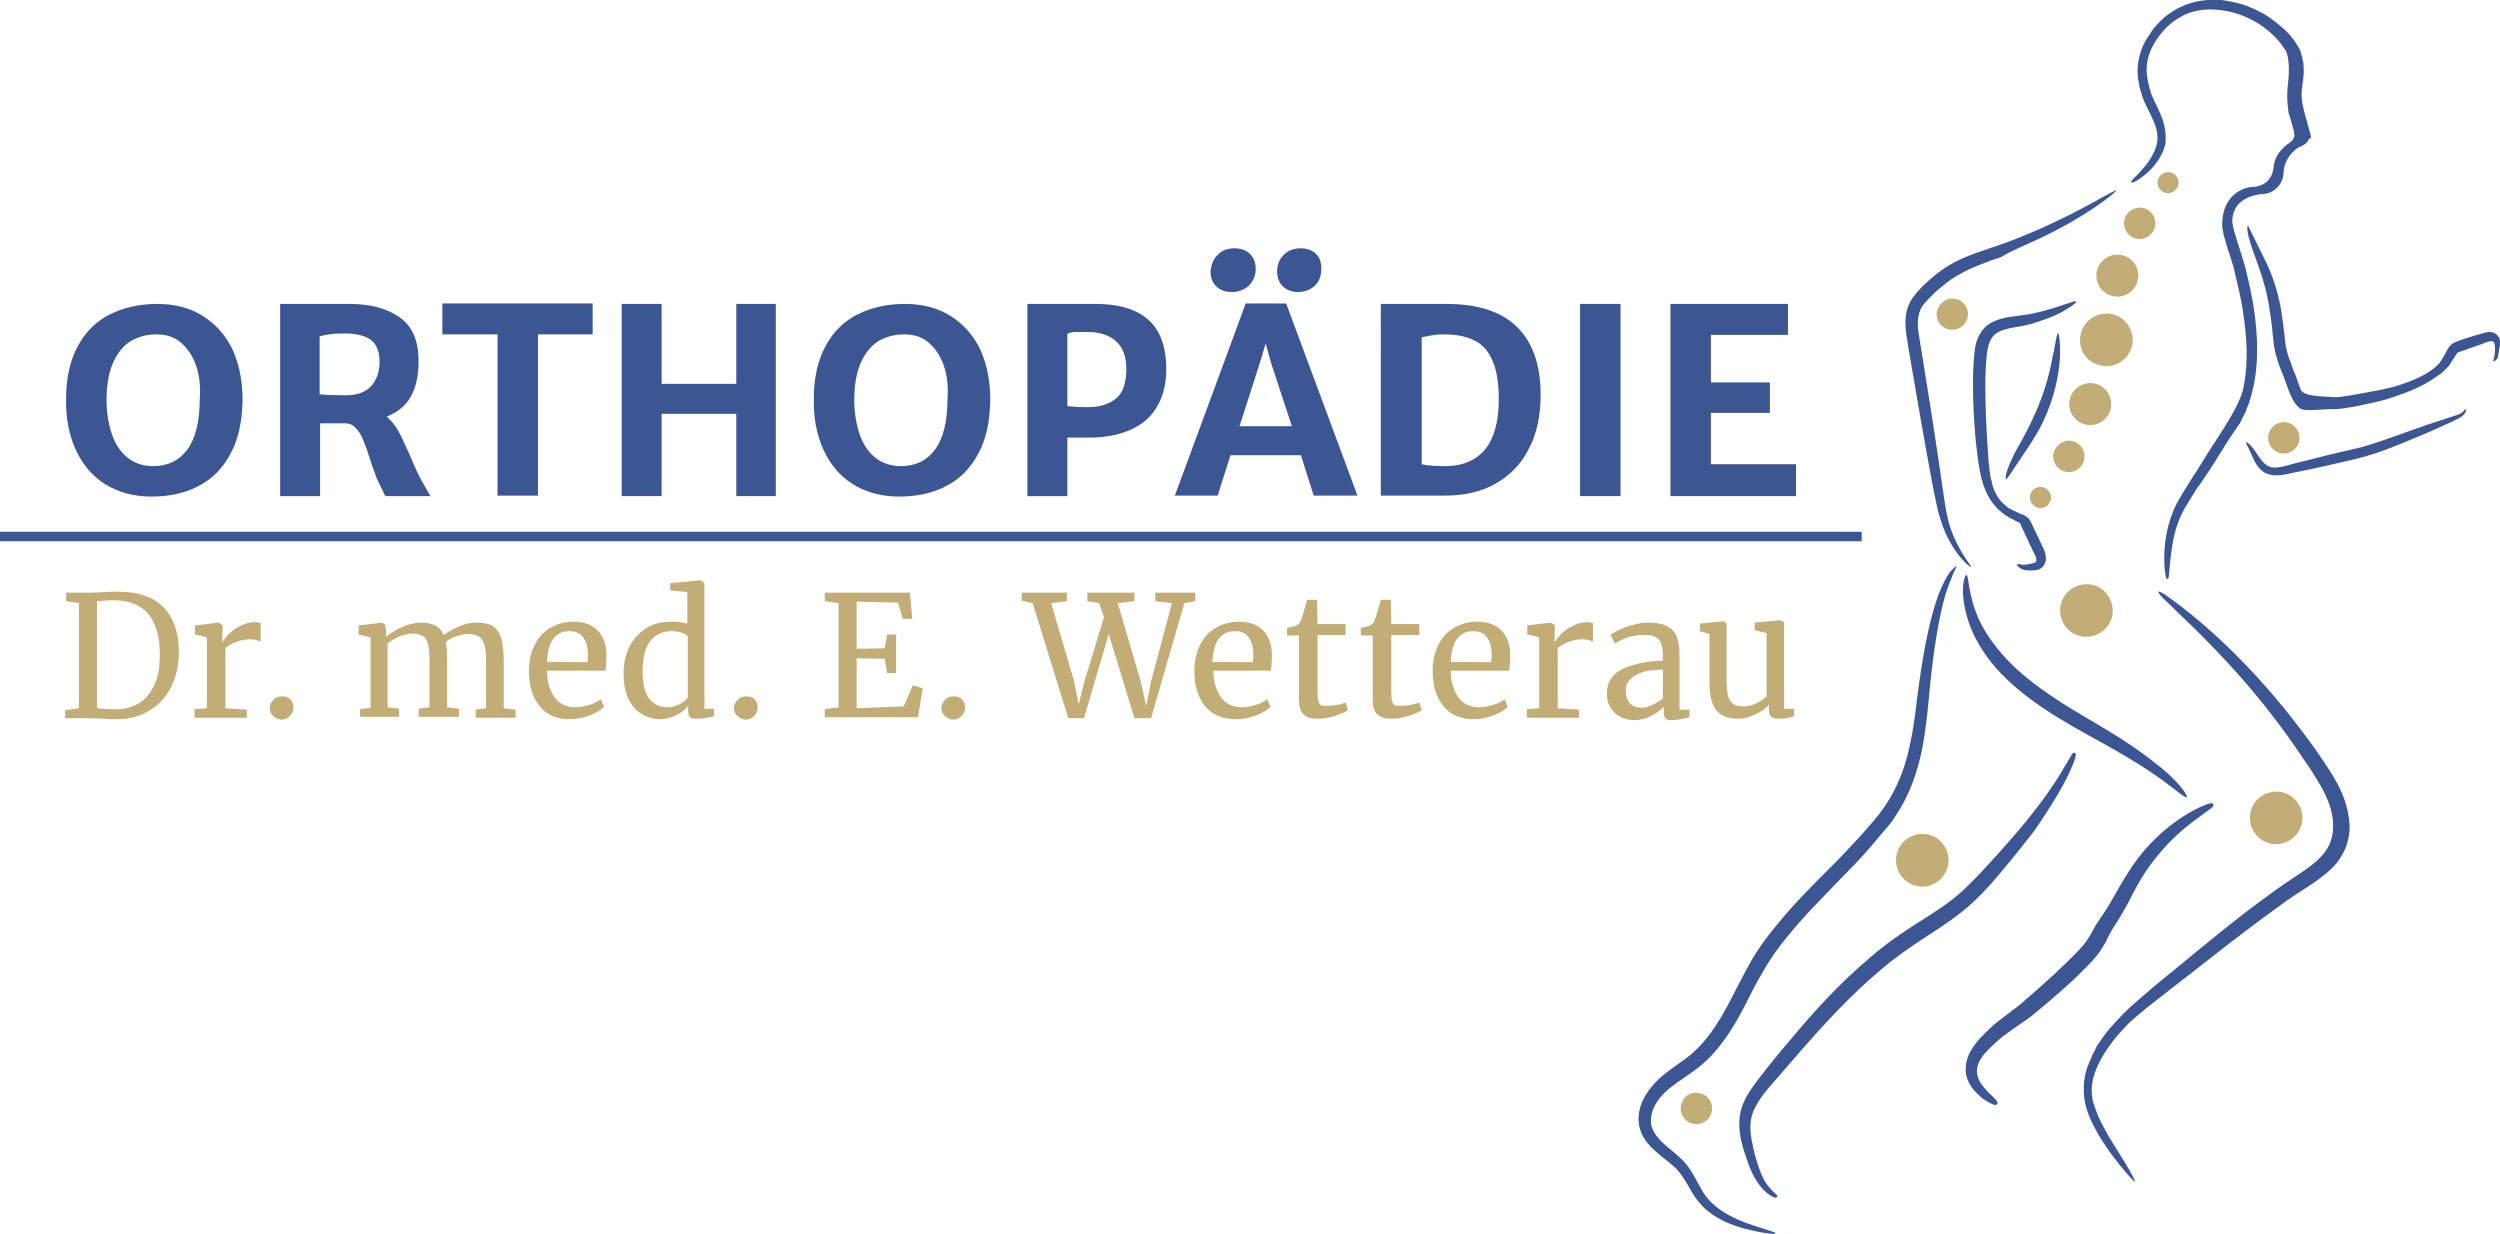 <?xml version="1.0" encoding="utf-8"?>
<!-- Generator: Adobe Illustrator 22.0.1, SVG Export Plug-In . SVG Version: 6.00 Build 0)  -->
<svg version="1.1" id="Ebene_1" xmlns="http://www.w3.org/2000/svg" xmlns:xlink="http://www.w3.org/1999/xlink" x="0px" y="0px"
	 viewBox="0 0 525.6 259.4" style="enable-background:new 0 0 525.6 259.4;" xml:space="preserve">
<style type="text/css">
	.st0{fill:#C1AD75;}
	.st1{fill:#3B5693;}
</style>
<g>
	<path class="st0" d="M484,172.9c0.5-3-1.5-5.9-4.5-6.4c-3-0.5-5.9,1.5-6.4,4.5c-0.5,3,1.5,5.9,4.5,6.4
		C480.6,177.9,483.4,175.9,484,172.9"/>
	<path class="st0" d="M409.6,181.8c0.5-3-1.5-5.9-4.5-6.4c-3-0.5-5.9,1.5-6.4,4.5c-0.5,3,1.5,5.9,4.5,6.4
		C406.2,186.9,409,184.8,409.6,181.8"/>
	<path class="st1" d="M475.9,41.1c0,0,0.2,0,0.4,0C476.2,41,476.1,41,475.9,41.1"/>
	<path class="st0" d="M441.9,76.9c3,0.5,5.9-1.5,6.4-4.5c0.5-3-1.5-5.9-4.5-6.4c-3-0.5-5.9,1.5-6.4,4.5
		C436.8,73.6,438.9,76.4,441.9,76.9"/>
	<path class="st0" d="M431.7,95.4c-0.3,1.8,0.9,3.5,2.7,3.8c1.8,0.3,3.5-0.9,3.8-2.7c0.3-1.8-0.9-3.5-2.7-3.8
		C433.8,92.4,432.1,93.6,431.7,95.4"/>
	<path class="st0" d="M476.9,91.5c-0.3,1.8,0.9,3.5,2.7,3.8c1.8,0.3,3.5-0.9,3.8-2.7c0.3-1.8-0.9-3.5-2.7-3.8
		C478.9,88.5,477.2,89.7,476.9,91.5"/>
	<path class="st0" d="M407.2,65.5c-0.3,1.8,0.9,3.5,2.7,3.8c1.8,0.3,3.5-0.9,3.8-2.7c0.3-1.8-0.9-3.5-2.7-3.8
		C409.3,62.5,407.6,63.7,407.2,65.5"/>
	<path class="st0" d="M446.6,46.4c-0.3,1.8,0.9,3.5,2.7,3.8c1.8,0.3,3.5-0.9,3.8-2.7c0.3-1.8-0.9-3.5-2.7-3.8
		C448.7,43.4,446.9,44.6,446.6,46.4"/>
	<path class="st0" d="M443.8,85.7c0.4-2.4-1.2-4.7-3.6-5.1c-2.4-0.4-4.7,1.2-5.1,3.6c-0.4,2.4,1.2,4.7,3.6,5.1
		C441.1,89.7,443.4,88.1,443.8,85.7"/>
	<path class="st0" d="M440.8,57.2c-0.4,2.4,1.2,4.7,3.6,5.1c2.4,0.4,4.7-1.2,5.1-3.6c0.4-2.4-1.2-4.7-3.6-5.1
		C443.5,53.2,441.2,54.8,440.8,57.2"/>
	<path class="st0" d="M456.2,36.2c-1.2-0.2-2.3,0.6-2.6,1.8c-0.2,1.2,0.6,2.3,1.8,2.6c1.2,0.2,2.3-0.6,2.6-1.8
		C458.2,37.6,457.4,36.4,456.2,36.2"/>
	<path class="st0" d="M426.8,104.2c-0.2,1.2,0.6,2.3,1.8,2.6c1.2,0.2,2.3-0.6,2.6-1.8c0.2-1.2-0.6-2.3-1.8-2.6
		C428.1,102.2,427,103,426.8,104.2"/>
	<path class="st0" d="M437.7,133.8c3,0.5,5.9-1.5,6.4-4.5c0.5-3-1.5-5.9-4.5-6.4c-3-0.5-5.9,1.5-6.4,4.5
		C432.7,130.5,434.7,133.3,437.7,133.8"/>
	<path class="st1" d="M430.4,86.7c2.1-5.1,2.6-9.6,2.7-11.8c0.1-2.9-0.2-4.6-0.4-4.9c0,0,0,0,0,0c0,0,0,0,0,0
		c-0.2,0-0.4,1.1-0.7,2.7c-0.1,0.6-0.2,1.3-0.4,2c-0.7,4-1.8,7.7-3.2,11c-0.8,1.9-1.7,3.8-2.7,5.7l-0.6,1.1
		c-0.7,1.3-1.4,2.4-1.9,3.5c-1.2,2.5-1.7,4.3-1.5,4.7c0,0,0,0.1,0,0.1c0,0,0,0,0,0c0.2,0,0.7-0.8,1.4-1.8l0,0
		c0.4-0.6,0.8-1.3,1.4-2.1c0.2-0.3,0.5-0.7,0.7-1.1l0,0c0.7-1,1.4-2,2.2-3.3C428.5,90.8,429.6,88.7,430.4,86.7"/>
	<path class="st1" d="M444.2,195.2c1.5-2.2,2.7-4.4,3.8-6.5l0.3-0.6c1.3-2.5,2.5-4.5,3.6-6c1.2-1.6,2.5-3.2,3.9-4.7
		c2.6-2.7,5.1-4.6,6.8-5.8l0.8-0.6c1.8-1.3,2.1-1.5,1.9-1.9l-0.1-0.2l-0.1,0c-0.6-0.2-2.8,0.9-3.4,1.2c-1.8,0.9-4.6,2.6-7.7,5.4
		c-1.6,1.5-3.1,3.1-4.4,4.8c-1.3,1.7-2.6,3.7-4.1,6.3l-0.5,0.9c-1.1,1.9-2.2,3.9-3.6,5.8c-0.6,0.9-1.1,1.7-1.5,2.5
		c-0.7,1.3-1.4,2.4-2.6,3.7c-3.4,3.6-6.9,6.7-10.3,9.7c-0.6,0.5-1.2,1-1.7,1.5c-0.9,0.8-2.1,1.6-3.2,2.5c-1.3,1-2.6,1.9-3.4,2.7
		c-1.5,1.4-3.3,3.1-4.4,5.1c-0.6,1-0.9,2.1-1,3.1c-0.1,1,0,2,0.4,3c0.7,1.6,1.7,2.6,2.7,3.5c0.7,0.6,1.4,1,2.2,1.4
		c0.3,0.2,0.6,0.3,0.8,0.3c0.2,0,0.4,0,0.5-0.2c0.2-0.3-0.1-0.7-0.6-1.2c-0.1-0.1-0.3-0.3-0.5-0.5c-0.3-0.3-0.8-0.7-1.2-1.2
		c-0.7-0.8-1.5-1.7-1.8-2.9c-0.4-1.2-0.1-2.6,0.8-3.9c0.9-1.4,2.4-2.7,4.1-4.2c0.9-0.7,2-1.5,3.3-2.4c1.2-0.8,2.5-1.7,3.5-2.5
		l0.6-0.5c3.7-3.1,7.9-6.6,11.8-10.8c1.3-1.4,2.1-2.7,2.9-4.1C443.2,196.9,443.7,196.1,444.2,195.2"/>
	<path class="st1" d="M424.7,52c2.5-1.1,4.9-2.2,7.2-3.4c4.5-2.3,7.8-4.5,9.8-5.9c2.8-2,3.2-2.6,3.3-2.7c0,0,0,0,0,0c0,0,0,0,0,0h0
		c-0.3,0-1.8,0.8-3.8,1.9l-0.1,0.1c-2.4,1.3-5.7,3.1-10,5.1c-2.3,1.1-4.8,2.1-7.2,3.1c-1.3,0.5-2.7,1-4.1,1.5
		c-0.5,0.2-1,0.3-1.5,0.5l0,0c-0.9,0.3-1.9,0.7-2.9,1c-1.9,0.7-3.3,1.3-4.6,2c-1.5,0.8-3,1.8-4.4,3c-0.7,0.6-1.4,1.2-2,1.8l-0.1,0.1
		c-0.6,0.6-1.2,1.2-1.8,2c-0.7,0.8-1.2,1.9-1.5,2.8c-0.3,0.9-0.4,2-0.4,3.1c0,1.6,0.3,3,0.5,4.3l0,0.1c0.1,0.4,0.1,0.8,0.2,1.2
		l2.6,15.1c1.2,6.6,2.1,12,3.1,16.7c0.5,2.6,1.2,4.7,1.9,6.4c0.7,1.6,1.5,3,2.5,4.4c1.5,2,2.7,3,3,3l0,0l0,0c0,0,0,0,0,0
		c0-0.1-0.3-0.6-0.6-1c-0.4-0.6-1-1.4-1.6-2.5c-0.8-1.4-1.5-2.9-2-4.3c-0.6-1.6-1-3.6-1.4-6.2l-0.4-2.7c-0.6-4.2-1.3-8.9-2.1-14.1
		l-2.4-15.1c-0.1-0.4-0.1-0.7-0.2-1.1l0-0.1c-0.2-1.4-0.5-2.7-0.5-4c0-0.9,0.1-1.7,0.3-2.3c0.2-0.7,0.5-1.3,1-1.9
		c0.5-0.6,1-1.1,1.7-1.8c0.6-0.6,1.2-1.2,1.9-1.7c1.3-1.1,2.6-2.1,4-2.8c1.2-0.7,2.5-1.3,4.3-2c0.8-0.3,1.6-0.6,2.6-1l0.1,0
		c0.6-0.2,1.2-0.4,1.7-0.6C421.8,53.3,423.3,52.7,424.7,52"/>
	<path class="st1" d="M427.8,111.5l-0.8-1.7c-0.1-0.2-0.3-0.5-0.5-0.8l0,0c-0.8-0.7-1.3-0.9-1.8-1l0,0c-0.2-0.1-0.6-0.3-1-0.5
		c-0.3-0.1-0.5-0.2-0.9-0.4l-0.1-0.1c-0.2-0.1-0.5-0.2-0.7-0.4c0,0-0.1,0-0.1-0.1l-0.1-0.1c-1.6-1.2-2.4-2.8-2.8-4.1
		c-0.2-0.6-0.3-1.3-0.5-2c-0.3-1.8-0.5-3.9-0.6-6.1l-0.1-1.4c-0.2-2.9-0.4-7.3-0.4-12c0-2.2,0.1-4.3,0.3-6.1
		c0.2-2.2,0.8-3.6,1.7-4.4c1.1-0.9,2.9-1.3,4.3-1.5c1.7-0.3,3.3-0.6,4.6-1.1c2.9-0.9,5-1.9,6.2-2.7c2-1.2,2-1.5,2-1.6c0,0,0,0,0,0
		c-0.1-0.2-0.9,0.1-2.4,0.6l0,0c-1.5,0.5-3.6,1.2-6.2,1.8c-1.3,0.3-2.8,0.5-4.4,0.7c-0.8,0.1-1.7,0.2-2.7,0.5
		c-0.8,0.2-1.9,0.6-2.9,1.3c-0.9,0.7-1.6,1.7-2.1,2.8c-0.5,1.2-0.6,2.3-0.7,3.2c-0.2,2-0.3,4-0.3,6.4c0,3.8,0.2,7.8,0.6,12.2
		c0.2,1.7,0.4,3.6,0.7,5.3c0.3,1.8,0.7,3.4,1.2,4.6c0.5,1.3,1.2,2.5,2.1,3.5c0.4,0.5,0.8,0.9,1.3,1.3c0.7,0.6,1.6,1.2,2.5,1.6
		c0.2,0.1,0.4,0.2,0.5,0.3c0.5,0.2,0.9,0.4,1,0.5l0.1,0.1l0,0.1c0,0,0,0.1,0,0.1c0,0,0,0.1,0.1,0.2l0.8,1.7c0.8,1.7,1.5,3.3,2.1,4.4
		c0.3,0.6,0.4,1.1,0.3,1.3l0,0.1c-0.1,0.2-0.3,0.3-0.7,0.4c-1.1,0.3-1.9,0.4-2.4,0.3c-0.2,0-0.4-0.1-0.5-0.1l0,0c0,0-0.1,0-0.2,0
		c-0.1,0-0.2,0-0.2,0l0,0c0,0,0,0.1,0,0.1c0,0.2,0.2,0.5,0.7,0.8c0.6,0.4,1.6,0.5,2.9,0.4c0.5,0,1.7-0.2,2.2-1.4
		c0.5-1.1,0.1-2.1-0.1-2.8C429.2,114.5,428.5,112.9,427.8,111.5"/>
	<path class="st1" d="M492.3,166.6L492.3,166.6c-1-2.3-2.3-4.3-3.5-6.1l-1.9-2.8l-1.9-2.6c-4.5-6.1-9.4-11.9-14.8-17.3
		c-4.8-4.8-8.9-8.2-11.5-10.2c-1.4-1.1-2.6-1.9-3.4-2.5c-1.1-0.7-1.4-0.8-1.5-0.7c-0.1,0.1,0.1,0.5,0.9,1.3c0.6,0.6,1.5,1.4,3,2.9
		c2.3,2.2,6.3,6,10.7,10.8c5.2,5.6,9.9,11.5,14,17.4l3.6,5.3c1.3,2.1,2.4,3.8,3.2,5.7c0.9,2.1,1.4,4.2,1.3,6.1c0,1.1-0.2,2.1-0.5,3
		c-0.3,0.9-0.8,1.7-1.5,2.6c-1.4,1.7-3.4,3.1-5.2,4.3c-2.3,1.5-4.2,2.8-5.8,4c-3.2,2.3-6.5,4.8-10.6,8.1c-2.9,2.4-5.7,4.6-8.3,6.8
		l-1,0.8c-0.6,0.5-1.1,0.9-1.7,1.4l-0.5,0.4c-2.1,1.7-4,3.3-5.8,4.9c-2.5,2.1-4.5,4.2-6.2,6.2c-1,1.2-1.8,2.4-2.6,3.6l-0.1,0.2l0,0
		c0,0.1-0.1,0.1-0.1,0.2c-0.1,0.1-0.1,0.2-0.1,0.3c-0.2,0.3-0.4,0.7-0.6,1.1l-0.1,0.1c0,0,0,0.1,0,0.1l0,0.1c-0.4,0.8-0.7,1.6-1,2.4
		c-0.2,0.5-0.3,1-0.4,1.4c0,0.2-0.1,0.4-0.1,0.5l0,0.2c-0.2,0.8-0.2,1.5-0.2,2.1c-0.1,2,0.4,4.4,1.4,6.6c1.9,4.2,4.4,7.4,6.2,9.7
		l0.2,0.2c1.9,2.4,2.7,3.1,3,3.3c-0.1-0.4-0.5-1.4-2.1-4c-0.4-0.6-0.8-1.3-1.3-2.1c-1.4-2.2-3.1-4.9-4.4-7.8c-0.4-1-0.7-1.9-1-2.8
		c0-0.1-0.1-0.3-0.1-0.4c0-0.1-0.1-0.3-0.1-0.5l0-0.1c0-0.2-0.1-0.5-0.1-0.7c-0.7-7.1,7.7-14.9,8.1-15.3c1.1-1,2.2-1.9,3.4-2.9
		l17.7-13.8c3-2.3,6.7-5.1,10.6-7.9c1.6-1.2,3.4-2.4,5.8-3.9c2.1-1.4,4.2-2.9,5.9-4.9c0.9-1.2,1.6-2.4,2-3.6c0.4-1.2,0.7-2.5,0.7-4
		C493.9,171.6,493.4,169.1,492.3,166.6"/>
	<path class="st1" d="M525.6,72.5c0.1-0.6,0-1.7-0.9-2.3c-0.9-0.6-1.8-0.4-2.5-0.2c-1.4,0.4-2.8,0.8-4.3,1.3
		c-0.4,0.1-0.8,0.3-1.1,0.4l-0.5,0.2c-0.2,0.1-0.5,0.2-0.8,0.4c-1,0.9-1.1,1.6-1.5,2.2c-0.4,0.7-0.7,1.2-1.1,1.8
		c-0.9,1-2.6,2.4-5.6,3.6c-0.4,0.2-0.8,0.3-1.2,0.5c0,0-0.1,0-0.1,0c-0.5,0.2-1.1,0.4-1.7,0.6c-1.2,0.4-2.5,0.7-4,1
		c-1.4,0.2-8.3,1.7-9.7,1.5c-1.5-0.2-6.3,0-6.9-1.6c-0.3-0.9-0.7-1.8-1-2.8c-0.4-0.9-0.8-1.9-1.1-2.9c-0.4-0.9-0.7-1.9-0.9-2.8
		c-0.2-0.8-0.3-1.9-0.4-2.9c-0.2-1.9-0.5-3.9-0.8-5.8c-0.7-3.7-1.8-6.9-3-9.4c-1.2-2.5-2.2-4.4-2.8-5.7c-0.7-1.3-0.9-2.1-1.1-2.1
		c-0.2,0-0.2,1,0.2,2.5c0.4,1.5,1.2,3.7,2.1,6.2c0.9,2.5,1.8,5.6,2.3,9.2c0.3,1.7,0.5,3.6,0.7,5.7c0.1,1,0.2,2,0.5,3.2
		c0.3,1.1,0.6,2.1,1,3.1c0.4,1,0.8,1.9,1.1,2.9c0.4,0.9,0.6,1.8,1.1,2.8c0.4,1,1,2,2,2.8c0.9,0.7,5.8,0,6.8,0.1
		c2,0.2,8.9-1.4,10.4-1.8c1.5-0.4,3-0.9,4.2-1.4c0,0,0.1,0,0.1,0c3.9-1.4,6.4-3,7.8-4.1c0,0,0,0,0.1,0c0.4-0.3,0.7-0.6,1.1-1
		c0.2-0.2,0.3-0.3,0.3-0.3c0.5-0.5,0.9-1.1,1.3-1.8c0.4-0.6,0.9-1.4,1-1.5c0.1,0,0.1,0,0.3-0.1l0.6-0.2c0.4-0.1,0.7-0.2,1.1-0.4
		c1.5-0.5,3-1,4.2-1.5c0.6-0.2,1.1-0.2,1.2-0.1c0.2,0,0.3,0.3,0.4,0.8c0.1,1,0,1.9-0.1,2.4c-0.1,0.5-0.3,0.8-0.2,0.9
		c0.1,0.1,0.5,0,0.9-0.6C525.2,74.7,525.4,73.7,525.6,72.5"/>
	<path class="st1" d="M516.7,87.2c-1.2,0.4-3,1-5.2,1.7c-2.2,0.7-4.8,1.7-7.7,2.7c-2.9,1-6,2.2-9.4,2.9c-3.5,0.8-6.8,1.6-9.8,2.4
		c-3,0.6-5.8,1.9-7.5,1.2c-0.8-0.3-1.5-1.1-2-1.8c-0.5-0.8-1-1.4-1.3-1.9c-0.8-1.1-1.5-1.5-1.6-1.4c-0.1,0.1,0.3,0.7,0.8,1.8
		c0.3,0.6,0.6,1.3,1,2.2c0.5,0.8,1.1,1.9,2.4,2.5c1.3,0.6,2.9,0.5,4.3,0.2c1.3-0.3,2.8-0.6,4.3-0.9c3-0.6,6.3-1.4,9.8-2.2
		c3.5-0.8,6.8-2,9.7-3.2c2.9-1.2,5.4-2.2,7.6-3.2c2.2-1,3.8-1.7,5.1-2.4c0.6-0.4,1-0.8,1.2-1.2c0.1-0.4,0.1-0.6,0-0.6
		C518.1,86.1,517.9,86.8,516.7,87.2"/>
	<path class="st1" d="M483.8,18.4c0-0.1,0-0.2,0-0.3c0.2-1.2,0.4-2.5,0.3-3.9c0-0.1,0-0.2,0-0.3c0.1,1,0,2-0.1,2.9
		C483.9,17.4,483.8,17.9,483.8,18.4"/>
	<path class="st1" d="M485.1,26.5C485.1,26.5,485.1,26.5,485.1,26.5C485.1,26.5,485.1,26.5,485.1,26.5"/>
	<path class="st1" d="M483.4,11c0.1,0.3,0.2,0.6,0.4,0.9C483.6,11.6,483.5,11.3,483.4,11"/>
	<path class="st1" d="M484,12.9c0,0.2,0.1,0.3,0.1,0.5C484,13.2,484,13,484,12.9"/>
	<line class="st1" x1="467.3" y1="93.8" x2="467.4" y2="93.7"/>
	<path class="st1" d="M485.8,28.4l-1-3.6c-0.5-1.8-1-3.6-0.9-5.4c0-0.3,0-0.5,0.1-0.8l0-0.1c0-0.4,0.1-0.7,0.1-1.1l0.1-0.4
		c0.1-1.1,0.2-2.1,0.1-2.9c0-0.1,0-0.3,0-0.4l0-0.2c0-0.2-0.1-0.4-0.1-0.5c-0.1-0.3-0.1-0.6-0.2-1l0-0.1c-0.1-0.3-0.2-0.6-0.3-0.9
		l0-0.1c-0.2-0.6-0.5-1.1-0.8-1.5c-0.8-1.4-1.9-2.6-3.2-3.7c-1.2-1.1-2.5-2-3.8-2.8c-1.4-0.8-2.8-1.4-4.2-1.9
		C470,0.5,468.5,0.2,467,0c-3-0.2-5.9,0.2-8.4,1.4c-1.4,0.6-2.6,1.5-3.5,2.2c-0.9,0.8-1.8,1.7-2.7,2.9c-0.2,0.3-0.4,0.7-0.6,1
		l-0.1,0.1c-0.5,0.7-0.8,1.3-1.1,1.9c-0.8,1.8-1.2,3.7-1.2,5.6c0,1,0.2,2,0.4,3.1c0,0.1,0.1,0.3,0.1,0.4c0.2,0.7,0.4,1.4,0.6,2
		c0.3,0.8,0.7,1.6,1.1,2.4c0.4,0.7,0.7,1.4,1,2.1c0.7,1.5,1,2.8,1,3.9c0,1-0.3,2.1-0.9,3.3c-1.1,2.2-2.5,3.5-3.2,4.3l-0.5,0.5
		c-0.9,0.9-1,1.1-0.9,1.2l0,0.1l0.1,0c0,0,0.5,0,1.9-1c1.1-0.8,2.7-2.1,4-4.3c0.4-0.7,0.8-1.5,1-2.3c0-0.1,0-0.1,0.1-0.2l0-0.1
		c0-0.2,0.1-0.4,0.1-0.6c0-0.1,0-0.1,0-0.2c0-0.1,0-0.2,0-0.2c0-0.1,0-0.1,0-0.2c0,0,0-0.1,0-0.1c0,0,0-0.1,0-0.1c0,0,0-0.1,0-0.1
		c0-0.2,0-0.3,0-0.6l0-0.2c-0.1-1.2-0.4-2.6-1-4c-0.3-0.7-0.6-1.4-0.9-2c-0.4-0.8-0.8-1.6-1.1-2.4c-0.6-1.8-0.9-3.4-1-4.8
		c-0.1-4,2.2-7,3.5-8.5c1.3-1.5,2.9-2.6,4.7-3.5c2.2-0.9,4.6-1.2,7-0.9c1.3,0.1,2.6,0.4,3.9,0.8c1.3,0.4,2.5,1,3.8,1.7
		c1.2,0.7,2.3,1.5,3.4,2.5c1.1,1,2,2.1,2.7,3.2c0,0,0,0.1,0.1,0.1c0,0,0,0.1,0.1,0.1c0,0,1.2,2,0.5,7.3c-0.2,1.7-0.2,3.5,0.1,5.5
		l0,0.2c0,0.2,0.1,0.4,0.2,0.6l1,3.6c0,0.1,0,0.1,0,0.2l0,0.2c0.1,0.2,0.1,0.5,0,0.7c-0.1,0.5-0.4,0.8-0.9,1.2l-0.3,0.2l0,0
		c-0.9,0.6-3,2.4-3.1,5.1c0,0.1,0,0.3-0.1,0.4l0,0c-0.1,0.7-0.4,1.4-0.8,1.9c-0.1,0.1-0.2,0.2-0.3,0.4l0,0c-0.5,0.5-1.2,0.9-1.9,1.1
		c-0.4,0.1-0.8,0.2-1.3,0.2l-0.2,0c-0.3,0-6.4,0.6-6.2,8.4l0,0c0.1,0.6,0.2,1.1,0.3,1.7c0.4,1.5,0.8,2.9,1.3,4.2l0.1,0.4
		c0.2,0.7,0.5,1.5,0.7,2.2c0.1,0.4,0.2,0.9,0.3,1.4c0.1,0.3,0.1,0.6,0.2,0.8c0.8,3.3,1.4,6.2,1.7,8.8c0.8,5.8,0.7,10.8-0.3,15
		c-1,3.3-3.3,6.8-6,11c-0.9,1.3-1.7,2.7-2.6,4.1c-0.5,0.8-1,1.6-1.5,2.4l-0.1,0.1c-1.3,2.1-2.6,4.1-3.7,6.1c-1.2,2.4-2,5.1-2.4,8.1
		c-0.5,4.6,0.1,7.4,0.3,7.7l0.1,0l0.1,0c0.2,0,0.3-0.3,0.4-2c0.1-1.3,0.3-3.2,0.7-5.6c0.5-2.9,1.4-5.3,2.6-7.4
		c0.7-1.2,1.5-2.4,2.4-3.9c0.2-0.3,0.4-0.6,0.6-0.8c1.2-1.7,2.5-3.7,3.5-5.3c0.3-0.4,0.5-0.9,0.8-1.3l0.2-0.3
		c0.8-1.3,1.7-2.8,2.7-4.2c0.2-0.3,0.5-0.7,0.7-1c0.1-0.2,0.2-0.4,0.4-0.6c0.1-0.1,0.1-0.2,0.2-0.3c0.1-0.2,0.2-0.4,0.3-0.6l0.9-1.8
		c0.1-0.2,0.2-0.4,0.2-0.6l0.3-0.7c0.2-0.5,0.4-1,0.5-1.5c1.5-4.7,1.8-10.5,1-17.1c-0.3-2.7-0.9-5.6-1.7-9c-0.1-0.3-0.1-0.5-0.2-0.8
		c-0.1-0.5-0.2-1-0.4-1.5c-0.2-0.8-0.5-1.6-0.7-2.3l-0.1-0.3c-0.4-1.4-0.9-2.8-1.3-4.2c-0.2-0.7-0.3-1.3-0.4-1.9v0
		c0-4.5,3.8-5.6,6.1-5.9l0.1,0c0.1,0,0.2,0,0.3,0c1.9-0.1,3.6-1.5,4.1-3.3c0.1-0.4,0.2-0.9,0.2-1.3c0-0.3,0.1-0.6,0.1-0.9
		c0.2-0.9,0.6-1.8,1.2-2.6c0.6-0.8,1.3-1.4,2-1.8c0.1,0,0.2-0.1,0.3-0.1c0.3-0.1,0.6-0.3,0.9-0.5c0.4-0.3,0.7-0.7,0.8-1.1
		C486,29.1,485.9,28.7,485.8,28.4l0.3-0.1L485.8,28.4z"/>
	<path class="st1" d="M459.7,167.6c-0.4,0.3-3.1-2.4-8.3-5.8c-2.6-1.7-5.8-3.6-9.4-5.6c-3.6-2-7.7-4.2-11.8-6.9
		c-4.1-2.7-7.8-5.7-10.6-8.9c-2.8-3.2-4.7-6.6-5.7-9.6c-1-3-1.3-5.6-1.2-7.3c0.1-1.7,0.5-2.6,0.7-2.6c0.6,0,0.2,3.8,2.6,9.2
		c1.2,2.7,3.2,5.6,5.9,8.5c2.7,2.9,6.2,5.6,10.1,8.2c3.9,2.6,7.9,4.8,11.5,7c3.6,2.2,6.7,4.3,9.2,6.3
		C457.9,164,460.1,167.3,459.7,167.6"/>
	<path class="st1" d="M411.3,119c0.1,0.1-0.2,0.6-0.7,1.7c-0.4,1.1-1.1,2.6-1.7,4.7c-1.2,4.2-2.3,10.6-3.1,18.5
		c-0.4,3.9-0.7,8.3-1.6,13.1c-0.9,4.7-2.5,9.8-5.6,14.4c-0.7,1.2-1.6,2.3-2.5,3.3c-0.9,1.1-1.8,2.1-2.7,3.2
		c-1.8,2.1-3.8,4.2-5.8,6.2c-4,4.2-8.2,8.3-11.9,12.9c-1.9,2.3-3.6,4.7-5,7.2c-1.5,2.5-2.8,5.1-4.1,7.7c-1.4,2.6-2.8,5.1-4.6,7.4
		c-1.7,2.3-3.8,4.4-6.1,6c-2.2,1.6-4.4,2.9-6,4.5c-1.6,1.6-2.7,3.5-2.8,5.4c-0.2,1.9,0.9,3.5,2.3,4.9c1.5,1.4,3.2,2.6,4.7,4.2
		c1.5,1.6,2.3,3.5,3.2,5c0.8,1.6,1.7,2.8,2.8,3.8c2.2,2,4.7,3.1,6.7,3.9c4.1,1.5,6.6,2,6.5,2.3c0,0.2-2.5,0.1-6.9-1.1
		c-2.2-0.6-4.9-1.6-7.5-3.7c-1.3-1.1-2.5-2.6-3.4-4.2c-0.9-1.6-1.8-3.2-3-4.5c-1.3-1.3-3-2.4-4.7-4c-0.9-0.8-1.7-1.7-2.4-2.9
		c-0.6-1.2-1-2.6-0.9-4c0.1-2.8,1.6-5.3,3.5-7.3c1.9-2,4.2-3.4,6.2-4.9c4.1-2.9,7-7.4,9.6-12.4c1.3-2.5,2.6-5.1,4.1-7.8
		c1.5-2.7,3.3-5.2,5.3-7.6c3.9-4.9,8.2-9.1,12.2-13.1c2-2,3.9-4.1,5.8-6.1c1.8-2.1,3.6-4,5-6.1c2.9-4.2,4.5-8.8,5.4-13.3
		c1-4.5,1.3-8.8,1.9-12.8c1.1-7.9,2.5-14.4,4.1-18.6c0.8-2.1,1.7-3.7,2.4-4.7C410.8,119.4,411.2,119,411.3,119"/>
	<path class="st1" d="M434.7,163.2c0.7-1.4,1.9-4.2,1.7-4.7l-0.1-0.1l-0.1-0.1c-0.4-0.2-0.5,0.1-1.6,2c-0.4,0.6-0.8,1.3-1.3,2.2
		c-1.4,2.3-3.9,6-7.6,10.5c-1.7,2.1-3.6,4.2-5.9,6.8c-2.1,2.3-4.4,4.9-7.1,7.4c-2.6,2.4-5.8,4.5-9.2,6.6c-3.8,2.4-7.2,4.8-10.2,7.4
		c-6.8,5.7-12.3,11.9-16.8,17.3c-2.6,3-4.9,5.9-6.6,8.1c-0.9,1.2-2,2.6-2.8,4.1c-0.8,1.5-1.3,3.1-1.4,4.6c-0.1,1.3,0,2.6,0.3,4.2
		c0.3,1.3,0.6,2.4,1,3.5c0.7,2.3,1.5,4.1,2.4,5.4c1,1.6,2.1,2.5,2.6,2.8c0.4,0.3,0.7,0.4,0.9,0.5c0.1,0,0.2,0.1,0.3,0.1
		c0.2,0,0.3,0,0.4-0.1c0.2-0.3,0-0.5-0.4-0.8c-0.5-0.5-1.6-1.4-2.5-3.2c-0.6-1.2-1.2-2.9-1.8-5.1c-0.2-0.9-0.5-2.1-0.7-3.3
		c-0.2-1.4-0.3-2.5-0.1-3.6c0.1-1.2,0.6-2.4,1.3-3.6c0.7-1.3,1.8-2.6,2.6-3.6l0.3-0.3c2.1-2.4,4.2-4.9,6.5-7.5
		c4.8-5.5,10.2-11.4,16.6-16.8c2.9-2.5,6.2-4.8,9.9-7.2c3.3-2.1,6.7-4.4,9.5-7c2.7-2.5,4.9-5.1,7.1-7.8c2.5-3,4.2-5.2,5.7-7.1
		C431.6,169,433.8,165.1,434.7,163.2"/>
	<path class="st0" d="M353.4,232.5c-0.3,1.8,0.9,3.5,2.7,3.8c1.8,0.3,3.5-0.9,3.8-2.7c0.3-1.8-0.9-3.5-2.7-3.8
		C355.4,229.4,353.7,230.6,353.4,232.5"/>
</g>
<rect x="0" y="111.8" class="st1" width="391.4" height="2"/>
<g>
	<path class="st1" d="M16.4,72.7c1.6-3,3.9-5.2,6.7-6.6s6.1-2.2,9.9-2.2c3.7,0,6.9,0.8,9.6,2.5c2.7,1.7,4.8,4,6.3,7.1
		c1.4,3.1,2.1,6.6,2.1,10.7c-0.1,4.5-0.9,8.3-2.6,11.3c-1.6,3-3.9,5.3-6.7,6.7c-2.8,1.5-6.2,2.2-9.9,2.2c-3.7,0-6.9-0.9-9.7-2.6
		c-2.7-1.7-4.8-4.2-6.2-7.3c-1.4-3.1-2.1-6.7-2-10.7C13.9,79.3,14.8,75.6,16.4,72.7z M41.2,76.8c-0.7-2-1.8-3.6-3.2-4.8
		c-1.4-1.2-3.1-1.7-5.2-1.7c-2,0-3.7,0.5-5.3,1.4c-1.5,0.9-2.8,2.5-3.7,4.5s-1.4,4.7-1.4,7.9c0,2.6,0.4,5,1.1,7.1
		c0.7,2.1,1.8,3.8,3.3,5c1.5,1.2,3.3,1.8,5.4,1.8c3.1,0,5.5-1.2,7.2-3.5s2.6-5.9,2.6-10.7C42.2,81.1,41.9,78.8,41.2,76.8z"/>
	<path class="st1" d="M90.5,104.3h-9.4c-0.2-0.2-0.4-0.5-0.5-0.9c-0.2-0.3-0.4-0.8-0.6-1.2l-0.4-0.8c-0.3-0.6-0.6-1.3-0.8-2
		c-0.3-0.7-0.6-1.6-1-2.8c-0.5-1.7-1-3-1.4-4c-0.4-1-0.9-1.9-1.6-2.6c-0.6-0.7-1.4-1-2.2-1c-1.8,0-3.6,0-5.3,0v15.3h-8.4V63.9h3.9
		c0.9,0,1.9,0,3.1,0c1,0,2.1,0,3.4,0c1.3,0,2.7,0,4.2,0c4.3,0,7.8,0.9,10.5,2.8s4,4.9,4,9.3c0,3.1-0.6,5.6-1.7,7.5
		c-1.1,1.9-2.8,3.2-5,4.1c0.9,0.8,1.8,1.8,2.5,3.1c0.7,1.3,1.5,3.1,2.5,5.3c1,2.5,1.9,4.3,2.6,5.5L90.5,104.3z M67.3,82.9
		c0.9,0.1,2.7,0.2,5.5,0.2c2.4,0,4.1-0.7,5.3-2c1.1-1.3,1.7-3,1.7-5c0-1.2-0.2-2.2-0.6-3.1c-0.4-0.9-1.1-1.6-2.2-2.1
		c-1.1-0.5-2.6-0.8-4.6-0.8c-2.1,0-3.8,0.2-5.2,0.6V82.9z"/>
	<path class="st1" d="M93,70.3v-6.5h31.6v6.5h-11.5v33.9h-8.5V70.3H93z"/>
	<path class="st1" d="M139.1,63.9v16.8h15.7V63.9h8.3v40.4h-8.3V87h-15.7v17.3h-8.4V63.9H139.1z"/>
	<path class="st1" d="M173.6,72.7c1.6-3,3.9-5.2,6.7-6.6s6.1-2.2,9.9-2.2c3.7,0,6.9,0.8,9.6,2.5c2.7,1.7,4.8,4,6.3,7.1
		c1.4,3.1,2.1,6.6,2.1,10.7c-0.1,4.5-0.9,8.3-2.6,11.3c-1.6,3-3.9,5.3-6.7,6.7c-2.8,1.5-6.2,2.2-9.9,2.2c-3.7,0-6.9-0.9-9.7-2.6
		c-2.7-1.7-4.8-4.2-6.2-7.3c-1.4-3.1-2.1-6.7-2-10.7C171.1,79.3,172,75.6,173.6,72.7z M198.4,76.8c-0.7-2-1.8-3.6-3.2-4.8
		c-1.4-1.2-3.1-1.7-5.2-1.7c-2,0-3.7,0.5-5.3,1.4c-1.5,0.9-2.8,2.5-3.7,4.5s-1.4,4.7-1.4,7.9c0,2.6,0.4,5,1.1,7.1
		c0.7,2.1,1.8,3.8,3.3,5c1.5,1.2,3.3,1.8,5.4,1.8c3.1,0,5.5-1.2,7.2-3.5s2.6-5.9,2.6-10.7C199.4,81.1,199.1,78.8,198.4,76.8z"/>
	<path class="st1" d="M218.5,63.9c1.6,0,3.7,0,6.4,0c2.5,0,4.3,0,5.5,0c4.8,0,8.5,1.1,11,3.3c2.5,2.2,3.8,5.7,3.8,10.4
		c0,3-0.6,5.6-1.9,7.8c-1.2,2.2-3.1,3.8-5.5,4.9c-2.4,1.1-5.3,1.7-8.8,1.7c-1.8,0-3.4,0-4.6,0v12.3H216V63.9H218.5z M234.6,83.8
		c1.5-1.2,2.2-3.3,2.2-6.3c0-2.5-0.7-4.4-2.1-5.7c-1.4-1.3-3.4-2-6-2c-1,0-1.9,0-2.5,0c-0.6,0-1.3,0.1-1.8,0.4v15.2
		c1.1,0.1,2.6,0.2,4.4,0.2C231.2,85.6,233.1,85,234.6,83.8z"/>
	<path class="st1" d="M273.5,95.7h-14.8l-2.7,8.5H247l14.9-40.4h8.5l15,40.4h-9.2L273.5,95.7z M255.2,54.6c0.4-0.7,1-1.3,1.8-1.8
		c0.8-0.4,1.6-0.6,2.5-0.6c1.4,0,2.5,0.4,3.3,1.2c0.8,0.8,1.2,1.8,1.2,3.2c0,0.9-0.2,1.7-0.7,2.5c-0.4,0.7-1,1.3-1.8,1.7
		c-0.8,0.4-1.6,0.6-2.5,0.6c-1.4,0-2.5-0.4-3.3-1.2c-0.8-0.8-1.2-1.8-1.2-3.2C254.6,56.2,254.8,55.4,255.2,54.6z M271.6,89.6
		l-4.4-13.4l-1.1-4l-1.2,4l-4.3,13.4H271.6z M269.1,54.6c0.4-0.7,1-1.3,1.8-1.8c0.8-0.4,1.6-0.6,2.5-0.6c1.4,0,2.5,0.4,3.3,1.2
		c0.8,0.8,1.1,1.8,1.1,3.2c0,0.9-0.2,1.7-0.6,2.5c-0.4,0.7-1,1.3-1.8,1.7c-0.8,0.4-1.6,0.6-2.5,0.6c-1.3,0-2.4-0.4-3.2-1.2
		c-0.8-0.8-1.2-1.8-1.2-3.2C268.5,56.2,268.7,55.4,269.1,54.6z"/>
	<path class="st1" d="M294.3,63.9c0.6,0,1.7,0,3.4,0c2.4,0,4.5,0,6.4,0c6.6,0,11.6,1.6,14.9,4.9s4.9,8,4.9,14.2
		c0,4.4-0.8,8.2-2.5,11.4c-1.6,3.2-4,5.6-7,7.3c-3,1.7-6.6,2.5-10.7,2.5c-1.3,0-3.2,0-5.7,0c-1.5,0-2.8,0-3.6,0h-4.1V63.9H294.3z
		 M312.2,94.5c1.9-2.3,2.9-5.8,2.9-10.5c0-3.4-0.4-6.1-1.3-8.1c-0.8-2-2.1-3.5-3.8-4.3c-1.7-0.9-3.9-1.3-6.6-1.3
		c-0.9,0-2.1,0.1-3.4,0.4l-1.1,0.2v26.7c1.2,0.3,3,0.4,5.4,0.4C307.6,97.9,310.3,96.8,312.2,94.5z"/>
	<path class="st1" d="M340.7,63.9v40.4h-8.5V63.9H340.7z"/>
	<path class="st1" d="M375.9,63.9v6.5h-16.2v10h12.4v6.4h-12.4v10.8h17.9v6.7h-26.4V63.9H375.9z"/>
</g>
<g>
	<path class="st0" d="M16.6,126.8l-2.7-0.4v-1.8h4.6c0.7,0,1.8,0,3.1-0.1c1.4-0.1,2.4-0.1,3.1-0.1c4.4,0,7.6,1.1,9.7,3.3
		c2.1,2.2,3.2,5.3,3.2,9.3c0,2.8-0.5,5.2-1.6,7.4c-1.1,2.2-2.6,3.8-4.6,5c-2,1.2-4.2,1.8-6.8,1.8c-0.6,0-1.5,0-2.9-0.1
		c-1.4-0.1-2.5-0.1-3.2-0.1h-4.8v-1.7l2.9-0.4V126.8z M23.5,149.1h1.1c1.8,0,3.3-0.5,4.7-1.3c1.4-0.9,2.4-2.2,3.2-3.9
		c0.8-1.7,1.1-3.8,1.1-6.3c0-3.7-0.8-6.5-2.4-8.5c-1.6-1.9-4-2.9-7.3-2.9c-0.7,0-1.5,0-2.4,0.1c-0.4,0.1-0.8,0.1-1.1,0.1v22.4
		C21.1,149,22.2,149.1,23.5,149.1z"/>
	<path class="st0" d="M40.9,149.1l2.6-0.2v-14.9l-2.5-0.6v-1.9l4.9-0.6H46l0.8,0.6v0.6l-0.1,2.8h0.1c0.2-0.4,0.7-0.9,1.3-1.6
		c0.6-0.6,1.4-1.2,2.4-1.7c1-0.5,2-0.8,3.1-0.8c0.5,0,0.9,0.1,1.2,0.2v3.9c-0.2-0.1-0.4-0.2-0.8-0.3c-0.4-0.1-0.8-0.2-1.2-0.2
		c-2,0-3.8,0.6-5.4,1.8v12.7l4.5,0.3v1.7H40.9V149.1z"/>
	<path class="st0" d="M57.4,150.5c-0.4-0.4-0.7-1-0.7-1.6c0-0.7,0.3-1.3,0.8-1.8s1.1-0.7,1.9-0.7c0.7,0,1.3,0.2,1.7,0.7
		c0.4,0.4,0.6,1,0.6,1.6c0,0.8-0.3,1.4-0.8,1.9c-0.5,0.5-1.1,0.7-1.9,0.7C58.4,151.2,57.9,150.9,57.4,150.5z"/>
	<path class="st0" d="M75.7,149.1l2.2-0.3v-14.8l-2.5-0.6v-1.9l5-0.6l0.6,0.5l0.2,1.4l0,1.1c0.8-0.8,1.9-1.4,3.4-2.1
		c1.4-0.6,2.7-0.9,3.8-0.9c1.3,0,2.3,0.2,3.1,0.6c0.8,0.4,1.4,1.1,1.8,2c0.8-0.6,1.8-1.2,3.2-1.8c1.4-0.6,2.6-0.8,3.8-0.8
		c1.5,0,2.6,0.3,3.4,0.8c0.8,0.6,1.4,1.4,1.7,2.6c0.3,1.2,0.5,2.7,0.5,4.7v9.9l2.5,0.3v1.7H100v-1.7l2.2-0.3V139
		c0-1.4-0.1-2.5-0.3-3.3c-0.2-0.8-0.6-1.4-1.1-1.8c-0.6-0.4-1.3-0.6-2.4-0.6c-0.8,0-1.6,0.2-2.5,0.5c-0.9,0.3-1.6,0.7-2.2,1.2
		c0.2,0.9,0.3,2.2,0.3,3.9v9.8l2.5,0.3v1.7H88v-1.7l2.3-0.3v-9.9c0-1.4-0.1-2.5-0.3-3.3c-0.2-0.8-0.5-1.4-1-1.7s-1.2-0.6-2.3-0.6
		c-0.8,0-1.7,0.2-2.7,0.6c-1,0.4-1.8,0.9-2.5,1.5v13.4l2.4,0.3v1.7h-8.2V149.1z"/>
	<path class="st0" d="M113.4,148.4c-1.5-1.9-2.2-4.3-2.2-7.4c0-2,0.4-3.8,1.2-5.4c0.8-1.6,1.9-2.8,3.3-3.6c1.4-0.8,3-1.3,4.8-1.3
		c2.2,0,3.9,0.6,5.1,1.8c1.2,1.2,1.9,2.9,1.9,5.2c0,1.4-0.1,2.5-0.2,3.3H115c0,2.3,0.6,4.2,1.6,5.6c1,1.4,2.5,2.1,4.4,2.1
		c0.9,0,1.9-0.2,2.9-0.5c1-0.3,1.8-0.7,2.4-1.2l0.7,1.6c-0.7,0.7-1.7,1.3-3,1.8c-1.3,0.5-2.7,0.8-4.1,0.8
		C117,151.2,114.9,150.3,113.4,148.4z M123.5,139.1c0.1-0.5,0.1-1,0.1-1.5c0-1.5-0.3-2.7-1-3.6c-0.6-0.9-1.6-1.3-2.9-1.3
		c-1.4,0-2.5,0.5-3.3,1.5c-0.8,1-1.3,2.6-1.4,5H123.5z"/>
	<path class="st0" d="M134.9,150.1c-1.2-0.7-2.1-1.8-2.8-3.2c-0.7-1.5-1-3.3-1-5.4c0-2,0.4-3.8,1.2-5.5c0.8-1.6,2-2.9,3.5-3.9
		c1.5-1,3.4-1.4,5.4-1.4c1.2,0,2.3,0.1,3.3,0.4v-6.6l-3.6-0.4v-1.5l6.3-0.6h0.1l0.8,0.6V149h2v1.6c-0.8,0.2-1.4,0.3-2,0.4
		c-0.6,0.1-1.1,0.1-1.7,0.1s-1-0.1-1.3-0.3c-0.3-0.2-0.4-0.7-0.4-1.3v-1.1c-0.7,0.8-1.5,1.5-2.6,2c-1.1,0.5-2.2,0.8-3.5,0.8
		C137.4,151.2,136.1,150.8,134.9,150.1z M142.8,148.1c0.8-0.4,1.4-0.9,1.8-1.4v-12.9c-0.2-0.3-0.6-0.5-1.3-0.8
		c-0.7-0.2-1.4-0.3-2.2-0.3c-1.8,0-3.3,0.7-4.4,2.1c-1.1,1.4-1.6,3.6-1.6,6.5c0,2.5,0.5,4.4,1.4,5.6c1,1.2,2.2,1.8,3.7,1.8
		C141.1,148.7,142,148.5,142.8,148.1z"/>
	<path class="st0" d="M155,150.5c-0.4-0.4-0.7-1-0.7-1.6c0-0.7,0.3-1.3,0.8-1.8s1.1-0.7,1.9-0.7c0.7,0,1.3,0.2,1.7,0.7
		c0.4,0.4,0.6,1,0.6,1.6c0,0.8-0.3,1.4-0.8,1.9c-0.5,0.5-1.1,0.7-1.9,0.7C156,151.2,155.4,150.9,155,150.5z"/>
	<path class="st0" d="M176.3,126.8l-2.9-0.4v-1.8h17.9l0.5,5.5h-2l-1-3.4l-8.7-0.2v9.9l5.9-0.1l0.5-2.9h1.9v8.1h-1.9l-0.5-3
		l-5.9-0.1v10.5l9.9-0.4l1.9-4.4l2.1,0.6l-1,6.1h-19.6v-1.7l2.9-0.4V126.8z"/>
	<path class="st0" d="M198.6,150.5c-0.4-0.4-0.7-1-0.7-1.6c0-0.7,0.3-1.3,0.8-1.8s1.1-0.7,1.9-0.7c0.7,0,1.3,0.2,1.7,0.7
		c0.4,0.4,0.6,1,0.6,1.6c0,0.8-0.3,1.4-0.8,1.9c-0.5,0.5-1.1,0.7-1.9,0.7C199.6,151.2,199.1,150.9,198.6,150.5z"/>
	<path class="st0" d="M214.7,124.6h9.6v1.8l-3.3,0.4l4.8,16.4l1,4.9l1.2-4.9l4.1-13.4l-1-3l-2.5-0.4v-1.8h9.9v1.8l-3.5,0.4l4.8,16.4
		l1.2,5.3l1-5.3l4.4-16.4l-3.5-0.4v-1.8h8.4v1.8l-2.3,0.4l-7,24.2h-3.5l-5.4-17.7l-5.2,17.7h-3.3l-7.5-24.2l-2.3-0.5V124.6z"/>
	<path class="st0" d="M253.3,148.4c-1.5-1.9-2.2-4.3-2.2-7.4c0-2,0.4-3.8,1.2-5.4s1.9-2.8,3.3-3.6c1.4-0.8,3-1.3,4.8-1.3
		c2.2,0,3.9,0.6,5.1,1.8c1.2,1.2,1.9,2.9,1.9,5.2c0,1.4-0.1,2.5-0.2,3.3h-12.1c0,2.3,0.6,4.2,1.6,5.6c1,1.4,2.5,2.1,4.4,2.1
		c0.9,0,1.9-0.2,2.9-0.5c1-0.3,1.8-0.7,2.4-1.2l0.7,1.6c-0.7,0.7-1.7,1.3-3,1.8c-1.3,0.5-2.7,0.8-4.1,0.8
		C257,151.2,254.8,150.3,253.3,148.4z M263.4,139.1c0.1-0.5,0.1-1,0.1-1.5c0-1.5-0.3-2.7-1-3.6c-0.6-0.9-1.6-1.3-2.9-1.3
		c-1.4,0-2.5,0.5-3.3,1.5c-0.8,1-1.3,2.6-1.4,5H263.4z"/>
	<path class="st0" d="M274.1,150.2c-0.7-0.6-1-1.7-1-3.1v-13.5h-2.5V132c0.1,0,0.4-0.1,1-0.2s0.9-0.3,1.1-0.4
		c0.4-0.2,0.7-0.6,0.9-1.3c0.2-0.4,0.4-1.2,0.7-2.2s0.4-1.6,0.5-1.8h2.1l0.1,5.1h5.9v2.3h-5.9v10.8c0,1.3,0,2.3,0.1,2.8
		c0.1,0.5,0.3,0.9,0.5,1.1c0.3,0.2,0.7,0.2,1.4,0.2c0.6,0,1.3-0.1,2.1-0.2c0.8-0.2,1.4-0.3,1.8-0.5l0.5,1.6
		c-0.6,0.4-1.5,0.8-2.7,1.2c-1.3,0.4-2.4,0.6-3.4,0.6C275.7,151.2,274.7,150.8,274.1,150.2z"/>
	<path class="st0" d="M289.6,150.2c-0.7-0.6-1-1.7-1-3.1v-13.5h-2.5V132c0.1,0,0.4-0.1,1-0.2s0.9-0.3,1.1-0.4
		c0.4-0.2,0.7-0.6,0.9-1.3c0.2-0.4,0.4-1.2,0.7-2.2s0.4-1.6,0.5-1.8h2.1l0.1,5.1h5.9v2.3h-5.9v10.8c0,1.3,0,2.3,0.1,2.8
		c0.1,0.5,0.3,0.9,0.5,1.1c0.3,0.2,0.7,0.2,1.4,0.2c0.6,0,1.3-0.1,2.1-0.2c0.8-0.2,1.4-0.3,1.8-0.5l0.5,1.6
		c-0.6,0.4-1.5,0.8-2.7,1.2c-1.3,0.4-2.4,0.6-3.4,0.6C291.3,151.2,290.3,150.8,289.6,150.2z"/>
	<path class="st0" d="M303.4,148.4c-1.5-1.9-2.2-4.3-2.2-7.4c0-2,0.4-3.8,1.2-5.4s1.9-2.8,3.3-3.6c1.4-0.8,3-1.3,4.8-1.3
		c2.2,0,3.9,0.6,5.1,1.8c1.2,1.2,1.9,2.9,1.9,5.2c0,1.4-0.1,2.5-0.2,3.3H305c0,2.3,0.6,4.2,1.6,5.6c1,1.4,2.5,2.1,4.4,2.1
		c0.9,0,1.9-0.2,2.9-0.5c1-0.3,1.8-0.7,2.4-1.2l0.7,1.6c-0.7,0.7-1.7,1.3-3,1.8c-1.3,0.5-2.7,0.8-4.1,0.8
		C307.1,151.2,304.9,150.3,303.4,148.4z M313.5,139.1c0.1-0.5,0.1-1,0.1-1.5c0-1.5-0.3-2.7-1-3.6c-0.6-0.9-1.6-1.3-2.9-1.3
		c-1.4,0-2.5,0.5-3.3,1.5c-0.8,1-1.3,2.6-1.4,5H313.5z"/>
	<path class="st0" d="M321,149.1l2.6-0.2v-14.9l-2.5-0.6v-1.9l4.9-0.6h0.1l0.8,0.6v0.6l-0.1,2.8h0.1c0.2-0.4,0.7-0.9,1.3-1.6
		c0.6-0.6,1.4-1.2,2.4-1.7c1-0.5,2-0.8,3.1-0.8c0.5,0,0.9,0.1,1.2,0.2v3.9c-0.2-0.1-0.4-0.2-0.8-0.3c-0.4-0.1-0.8-0.2-1.2-0.2
		c-2,0-3.8,0.6-5.4,1.8v12.7l4.5,0.3v1.7H321V149.1z"/>
	<path class="st0" d="M341.2,140.6c2.2-1,5-1.6,8.4-1.7v-1c0-1.1-0.1-2-0.4-2.6c-0.2-0.6-0.6-1.1-1.2-1.4c-0.6-0.3-1.4-0.4-2.5-0.4
		c-1.2,0-2.3,0.2-3.2,0.5c-1,0.3-1.9,0.8-2.8,1.3l-0.9-1.8c0.3-0.3,0.9-0.6,1.7-1c0.8-0.4,1.8-0.8,2.9-1.1s2.2-0.5,3.2-0.5
		c1.7,0,3,0.2,4,0.7c1,0.5,1.7,1.2,2.1,2.2c0.4,1,0.6,2.4,0.6,4.1v11.3h2.1v1.6c-0.5,0.1-1.1,0.2-1.8,0.4c-0.7,0.1-1.3,0.2-1.9,0.2
		c-0.7,0-1.1-0.1-1.3-0.3c-0.2-0.2-0.4-0.6-0.4-1.3v-1.2c-0.7,0.7-1.6,1.4-2.6,1.9s-2.2,0.9-3.5,0.9c-1.7,0-3.1-0.5-4.2-1.5
		c-1.1-1-1.7-2.4-1.7-4.2C337.9,143.3,339,141.7,341.2,140.6z M347.4,148.2c0.8-0.4,1.5-0.8,2.2-1.3v-6.1c-2.6,0-4.5,0.4-5.8,1.2
		c-1.3,0.8-2,1.8-2,3.1c0,1.3,0.3,2.2,0.9,2.8c0.6,0.6,1.5,0.9,2.5,0.9C345.9,148.8,346.6,148.6,347.4,148.2z"/>
	<path class="st0" d="M372.4,150.7c-0.3-0.3-0.5-0.7-0.5-1.3v-1.2c-0.8,0.8-1.7,1.5-2.9,2c-1.2,0.6-2.3,0.9-3.5,0.9
		c-2.2,0-3.7-0.6-4.7-1.8c-0.9-1.2-1.4-3.1-1.4-5.8v-10.2l-2-0.6v-1.6l4.9-0.5h0l0.7,0.4v12.1c0,1.4,0.1,2.4,0.3,3.2
		c0.2,0.8,0.6,1.3,1.1,1.7c0.5,0.4,1.2,0.5,2.2,0.5c0.9,0,1.8-0.2,2.6-0.6c0.8-0.4,1.5-0.9,2.2-1.4v-13.4l-2.5-0.6v-1.6l5.4-0.5h0
		l0.8,0.4V149h2.1l0,1.6c-0.7,0.2-1.2,0.3-1.7,0.4c-0.5,0.1-1,0.1-1.7,0.1C373.2,151.1,372.8,151,372.4,150.7z"/>
</g>
</svg>

